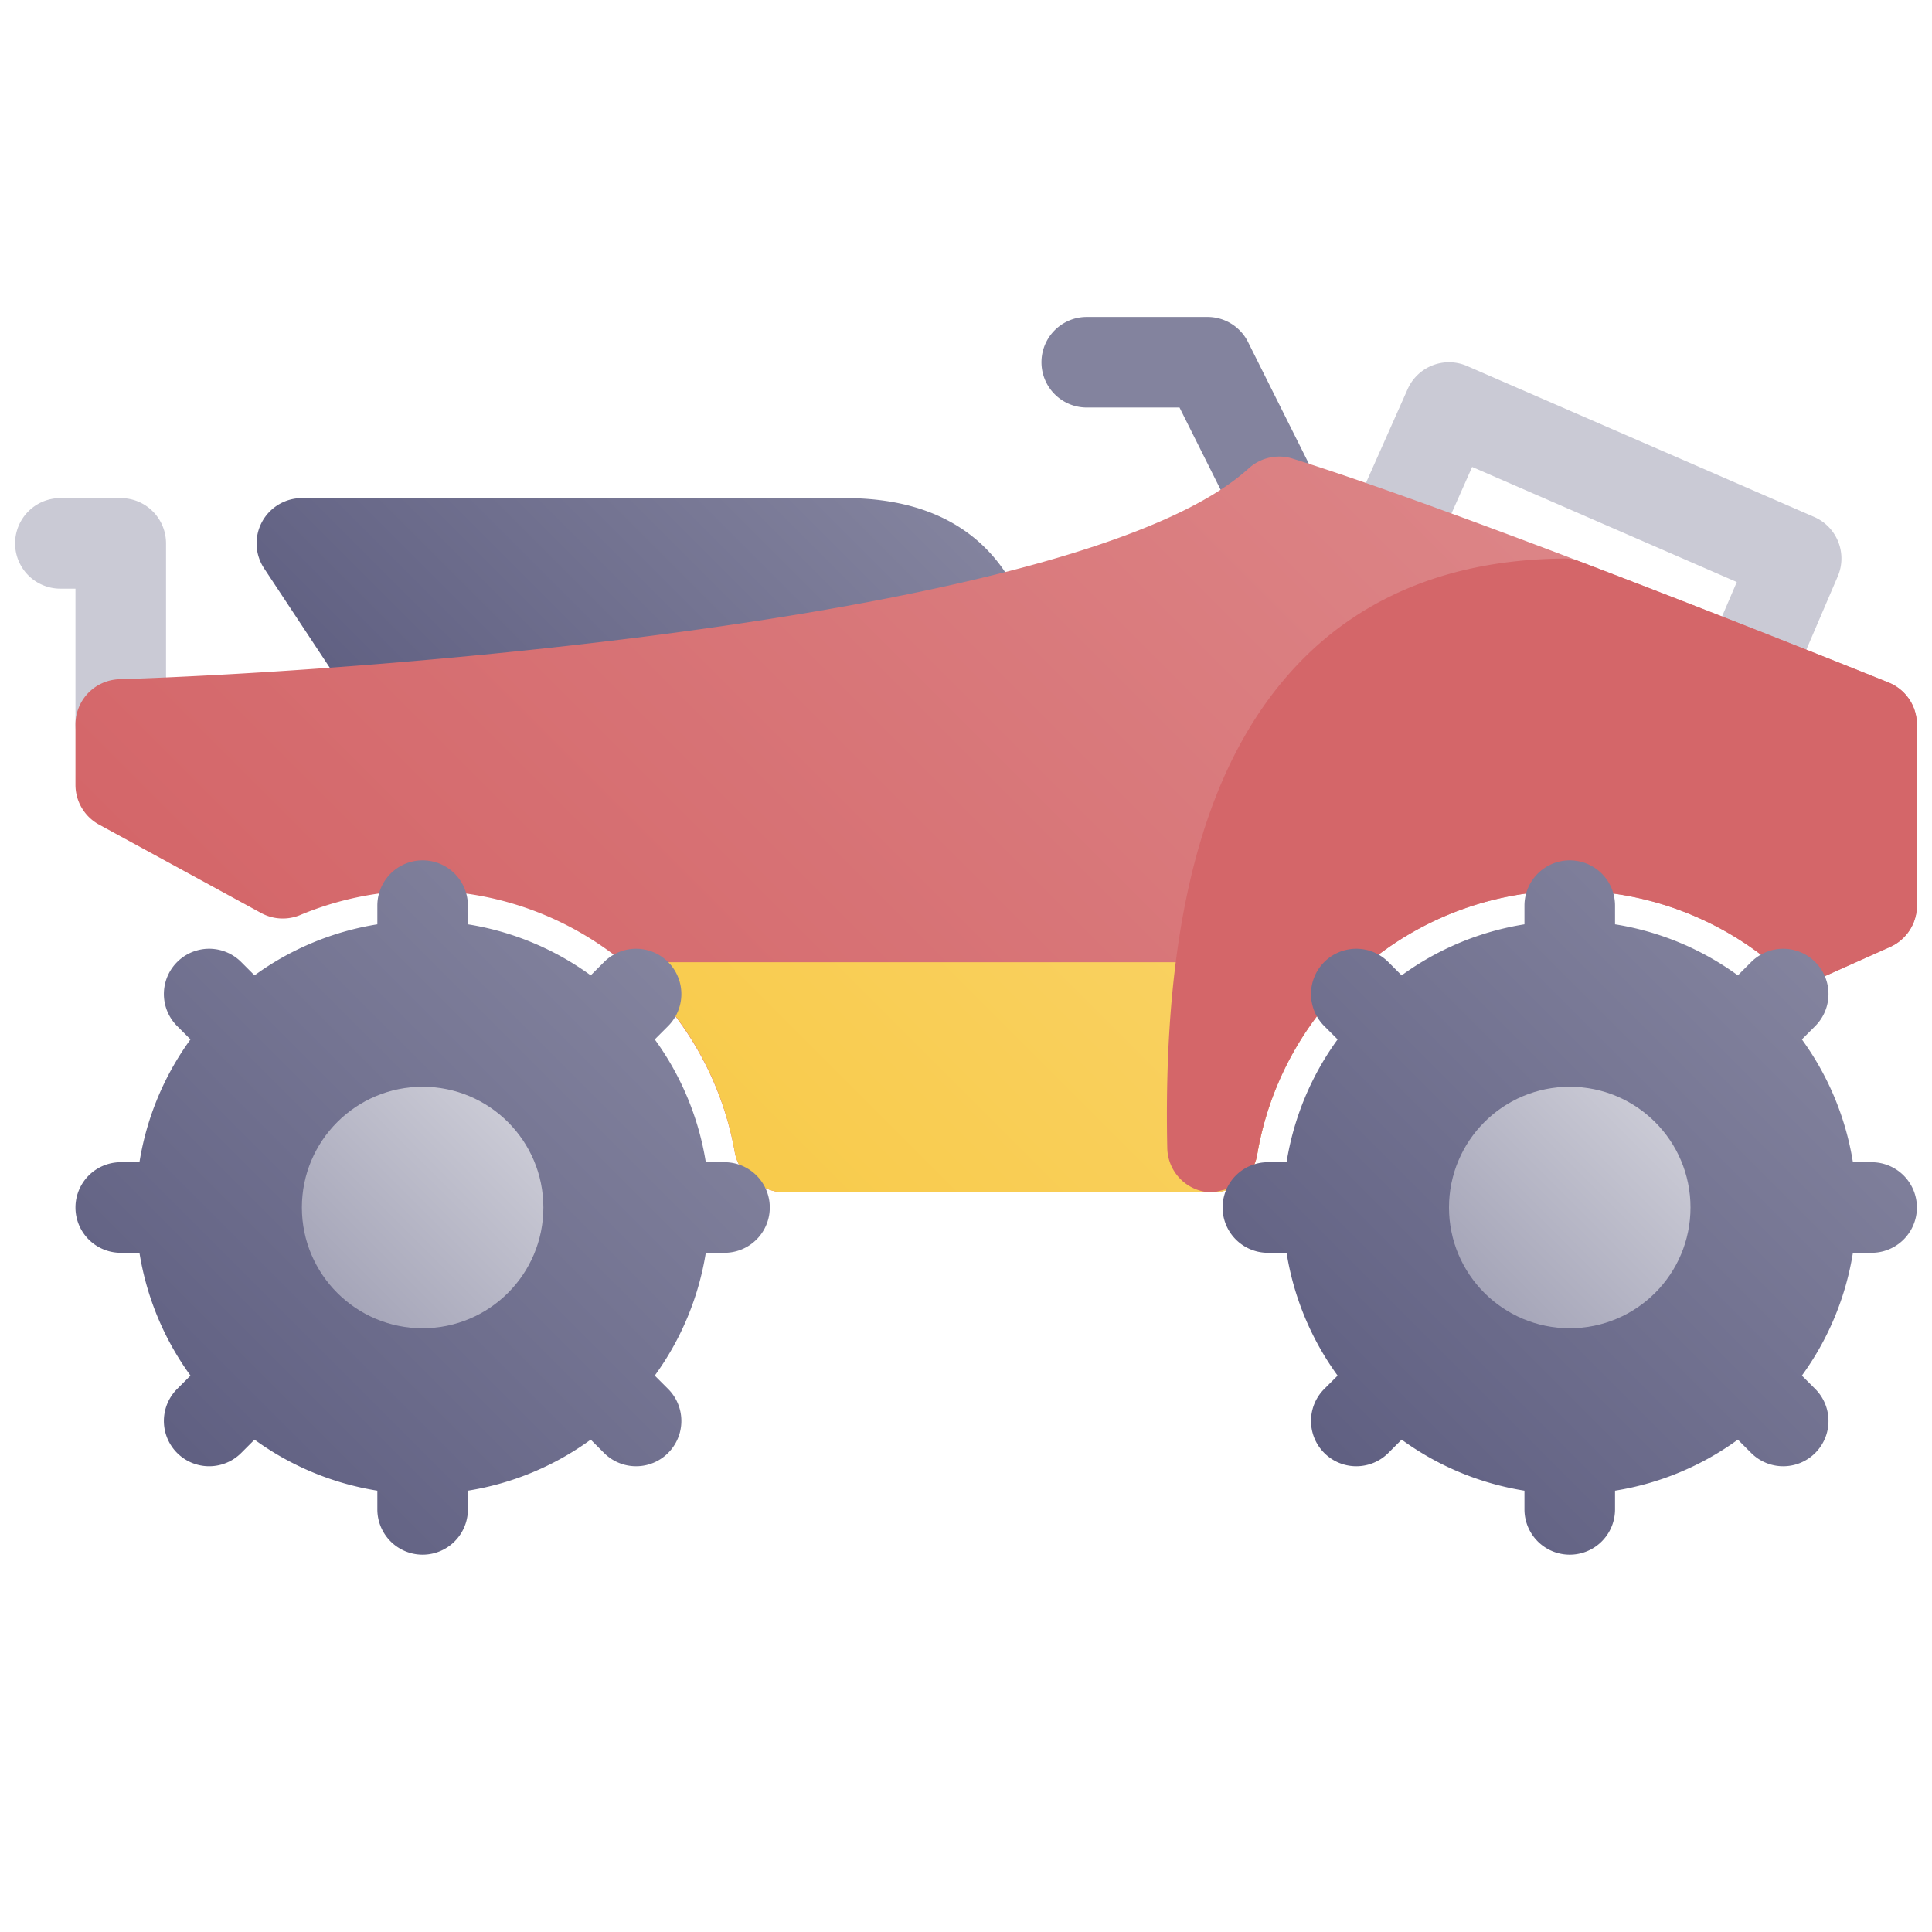 <?xml version="1.0" encoding="UTF-8"?> <svg xmlns="http://www.w3.org/2000/svg" xmlns:xlink="http://www.w3.org/1999/xlink" height="512" viewBox="0 0 512 512" width="512"> <linearGradient id="New_Gradient_Swatch_3" gradientTransform="matrix(-1 0 0 1 512 0)" gradientUnits="userSpaceOnUse" x1="391.315" x2="284.662" y1="218.087" y2="111.434"> <stop offset=".011" stop-color="#606082"></stop> <stop offset="1" stop-color="#83839e"></stop> </linearGradient> <linearGradient id="New_Gradient_Swatch_13" gradientTransform="matrix(-1 0 0 1 512 0)" gradientUnits="userSpaceOnUse" x1="368.485" x2="111.514" y1="336.486" y2="79.515"> <stop offset="0" stop-color="#d46669"></stop> <stop offset="1" stop-color="#dd888a"></stop> </linearGradient> <linearGradient id="New_Gradient_Swatch_2" gradientTransform="matrix(-1 0 0 1 512 0)" gradientUnits="userSpaceOnUse" x1="358.324" x2="86.243" y1="377.618" y2="105.537"> <stop offset=".011" stop-color="#f8c73f"></stop> <stop offset="1" stop-color="#fada7f"></stop> </linearGradient> <linearGradient id="New_Gradient_Swatch_13-2" x1="384.618" x2="496.639" xlink:href="#New_Gradient_Swatch_13" y1="251.835" y2="139.814"></linearGradient> <linearGradient id="New_Gradient_Swatch_3-2" x1="465.054" x2="334.946" xlink:href="#New_Gradient_Swatch_3" y1="385.054" y2="254.946"></linearGradient> <linearGradient id="New_Gradient_Swatch_3-3" x1="161.054" x2="30.946" xlink:href="#New_Gradient_Swatch_3" y1="385.054" y2="254.946"></linearGradient> <linearGradient id="New_Gradient_Swatch_14" gradientTransform="matrix(-1 0 0 1 512 0)" gradientUnits="userSpaceOnUse" x1="422.627" x2="377.373" y1="342.627" y2="297.373"> <stop offset=".015" stop-color="#a6a6b9"></stop> <stop offset="1" stop-color="#cacad5"></stop> </linearGradient> <linearGradient id="New_Gradient_Swatch_14-2" x1="118.627" x2="73.373" xlink:href="#New_Gradient_Swatch_14" y1="342.627" y2="297.373"></linearGradient> <g id="_24-ATV" data-name="24-ATV"> <g id="gradient"> <path d="m69.432 138.315a12 12 0 0 1 10.568-6.315h144c17.775 0 31.284 5.581 40.152 16.589 14.636 18.167 9.726 43.174 9.118 45.965a12 12 0 0 1 -11.691 9.446l-149.545.432h-.034a12 12 0 0 1 -10.012-5.385l-32-48.432a12 12 0 0 1 -.556-12.3z" fill="url(#New_Gradient_Swatch_3)"></path> <path d="m336.01 140a12 12 0 0 1 -10.743-6.637l-12.683-25.363h-24.584a12 12 0 0 1 0-24h32a12 12 0 0 1 10.733 6.634l16 32a12.006 12.006 0 0 1 -10.723 17.366z" fill="#83839e"></path> <path d="m463.994 188a12.007 12.007 0 0 1 -11.023-16.73l7.3-17.028-70.136-30.494-11.166 25.123a12 12 0 0 1 -21.932-9.748l16-36a12 12 0 0 1 15.748-6.123l92 40a12 12 0 0 1 6.244 15.732l-12 28a12 12 0 0 1 -11.035 7.268z" fill="#cacad5"></path> <path d="m32 204a12 12 0 0 1 -12-12v-36h-4a12 12 0 0 1 0-24h16a12 12 0 0 1 12 12v48a12 12 0 0 1 -12 12z" fill="#cacad5"></path> <path d="m31.617 180.006c68.59-2.192 256.067-16.5 299.3-55.878a12 12 0 0 1 11.659-2.582c47.912 14.973 153.443 57.522 157.913 59.326a12 12 0 0 1 7.511 11.128v48a12 12 0 0 1 -7.1 10.953l-16.967 7.594a12.007 12.007 0 0 1 -12.786-1.905 84 84 0 0 0 -137.977 49.343 12 12 0 0 1 -11.835 10.015h-113.335a12 12 0 0 1 -5.75-1.468l-1.467-.8a12 12 0 0 1 -6.067-8.446 84.068 84.068 0 0 0 -115.143-62.8 12 12 0 0 1 -10.383-.533l-42.936-23.42a12 12 0 0 1 -6.254-10.533v-16a12 12 0 0 1 11.617-11.994z" fill="url(#New_Gradient_Swatch_13)"></path> <path d="m333.17 305.985a12 12 0 0 1 -11.835 10.015h-113.335a12 12 0 0 1 -5.75-1.468l-1.467-.8a12 12 0 0 1 -6.067-8.446 83.607 83.607 0 0 0 -29.433-50.286h197.379a83.591 83.591 0 0 0 -29.492 50.985z" fill="url(#New_Gradient_Swatch_2)"></path> <path d="m483.113 258.878a12.005 12.005 0 0 1 -11.964-2.236 84 84 0 0 0 -137.979 49.343 12 12 0 0 1 -5.873 8.425 38.557 38.557 0 0 1 -5.945 1.59h-.013q-.435 0-.875-.031a12 12 0 0 1 -11.126-11.719c-1.272-60.961 10.239-103.1 35.189-128.829 17.358-17.9 40.827-27.116 69.755-27.4a11.262 11.262 0 0 1 4.389.786c38.152 14.528 74.513 29.124 80.987 31.729l.743.3.1.041a12 12 0 0 1 7.499 11.123v48a12 12 0 0 1 -7.1 10.953l-16.967 7.594c-.235.1-.472.2-.71.287z" fill="url(#New_Gradient_Swatch_13-2)"></path> <path d="m32 308h4.956a75.6 75.6 0 0 1 13.525-32.548l-3.535-3.535a12 12 0 1 1 16.971-16.971l3.535 3.535a75.6 75.6 0 0 1 32.548-13.525v-4.956a12 12 0 0 1 24 0v4.956a75.6 75.6 0 0 1 32.548 13.525l3.535-3.535a12 12 0 1 1 16.971 16.971l-3.535 3.535a75.6 75.6 0 0 1 13.525 32.548h4.956a12 12 0 0 1 0 24h-4.956a75.6 75.6 0 0 1 -13.525 32.548l3.535 3.535a12 12 0 0 1 -16.971 16.971l-3.535-3.535a75.6 75.6 0 0 1 -32.548 13.525v4.956a12 12 0 0 1 -24 0v-4.956a75.6 75.6 0 0 1 -32.548-13.525l-3.535 3.535a12 12 0 0 1 -16.971-16.971l3.535-3.535a75.6 75.6 0 0 1 -13.525-32.548h-4.956a12 12 0 0 1 0-24z" fill="url(#New_Gradient_Swatch_3-2)"></path> <path d="m336 308h4.956a75.6 75.6 0 0 1 13.525-32.548l-3.535-3.535a12 12 0 0 1 16.971-16.971l3.535 3.535a75.6 75.6 0 0 1 32.548-13.525v-4.956a12 12 0 0 1 24 0v4.956a75.6 75.6 0 0 1 32.548 13.525l3.535-3.535a12 12 0 0 1 16.971 16.971l-3.535 3.535a75.6 75.6 0 0 1 13.525 32.548h4.956a12 12 0 0 1 0 24h-4.956a75.6 75.6 0 0 1 -13.525 32.548l3.535 3.535a12 12 0 0 1 -16.971 16.971l-3.535-3.535a75.6 75.6 0 0 1 -32.548 13.525v4.956a12 12 0 0 1 -24 0v-4.956a75.6 75.6 0 0 1 -32.548-13.525l-3.535 3.535a12 12 0 0 1 -16.971-16.971l3.535-3.535a75.6 75.6 0 0 1 -13.525-32.548h-4.956a12 12 0 0 1 0-24z" fill="url(#New_Gradient_Swatch_3-3)"></path> <circle cx="112" cy="320" fill="url(#New_Gradient_Swatch_14)" r="32"></circle> <circle cx="416" cy="320" fill="url(#New_Gradient_Swatch_14-2)" r="32"></circle> </g> </g> </svg> 